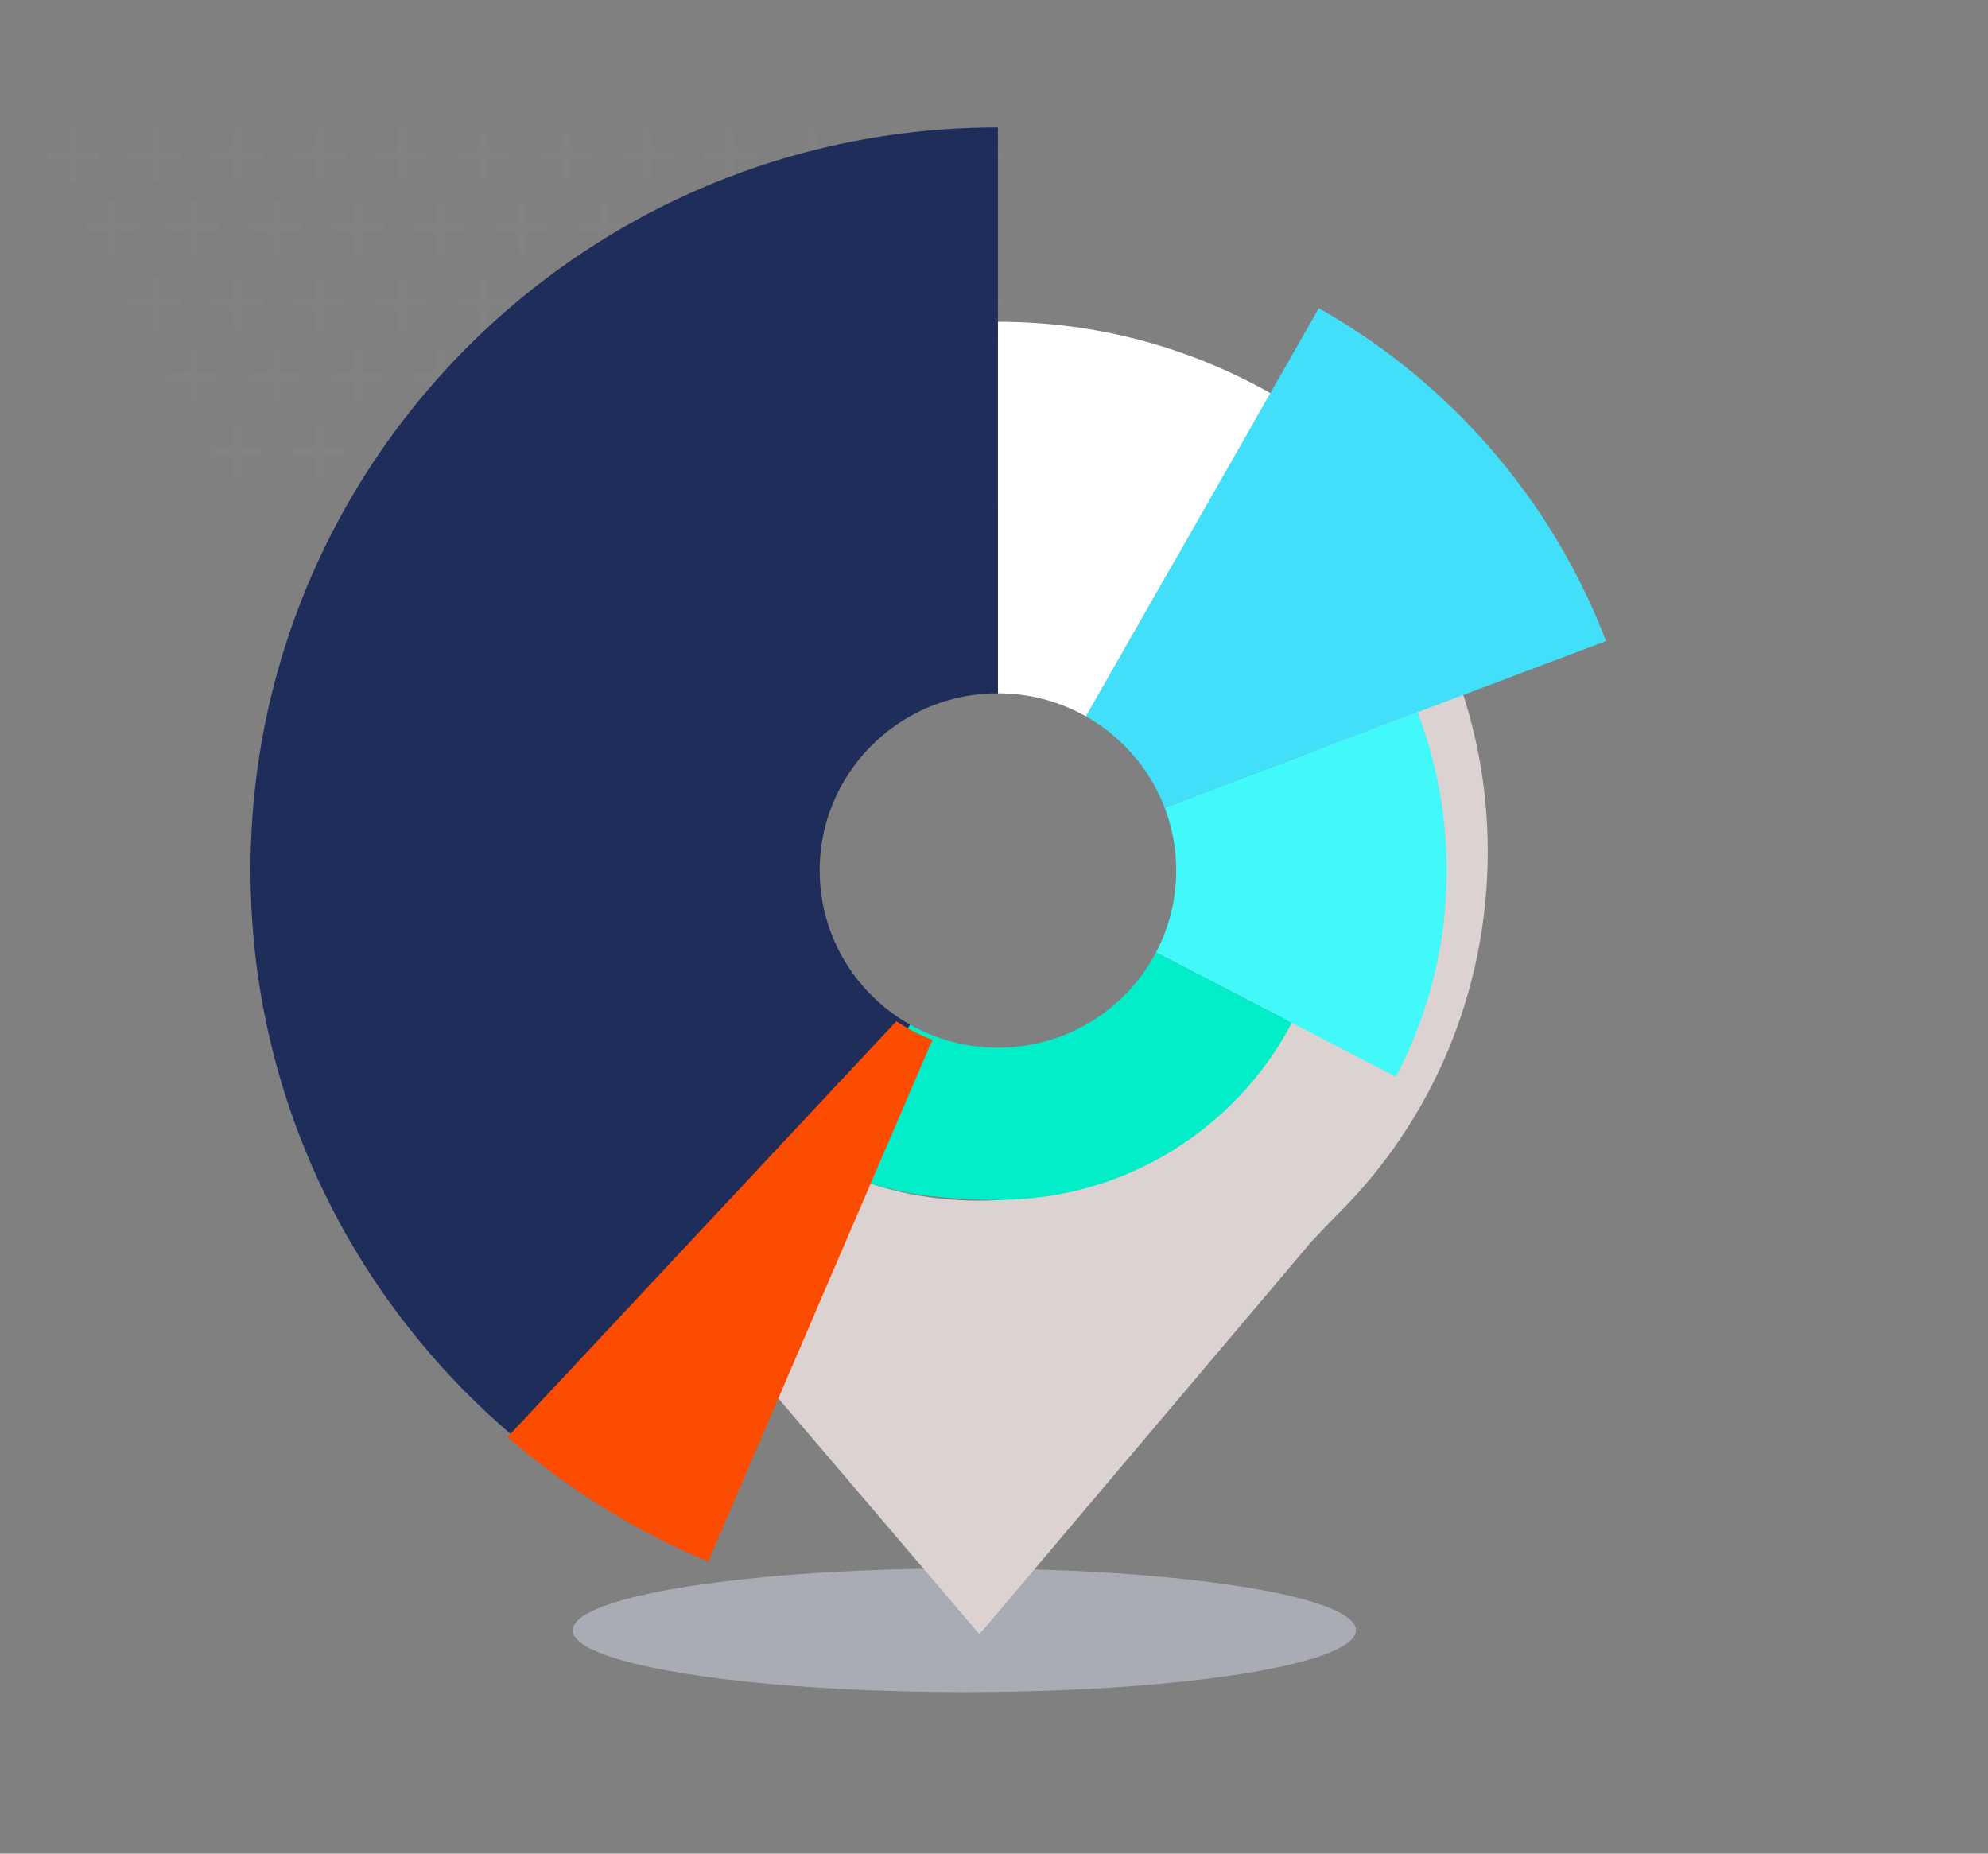 <?xml version="1.0" encoding="UTF-8"?>
<svg xmlns="http://www.w3.org/2000/svg" viewBox="0 0 578.66 539.43">
  <rect x="0" y="0" width="578.66" height="539.43" fill="#808080" stroke="none"/>
  <defs>
    <style>
      .cls-1 {
        fill: #cacfdd;
        mix-blend-mode: multiply;
        opacity: .55;
      }

      .cls-1,
      .cls-2,
      .cls-3,
      .cls-4,
      .cls-5,
      .cls-6,
      .cls-7,
      .cls-8,
      .cls-9 {
        stroke-width: 0px;
      }

      .cls-10 {
        opacity: .33;
      }

      .cls-11 {
        isolation: isolate;
      }

      .cls-2 {
        fill: #fc4c02;
      }

      .cls-3 {
        fill: #fff;
      }

      .cls-4 {
        fill: #868686;
      }

      .cls-5 {
        fill: #41f9f9;
      }

      .cls-6 {
        fill: #41dff9;
      }

      .cls-7 {
        fill: #1e2d5a;
      }

      .cls-8 {
        fill: #dbd2d1;
      }

      .cls-9 {
        fill: #01eec8;
      }
    </style>
  </defs>
  <g class="cls-11">
    <g id="Graphic_shapoes">
      <g class="cls-10">
        <polygon class="cls-4" points="28.84 43.96 22.29 43.96 22.29 37.41 20.06 37.41 20.06 43.96 13.5 43.96 13.5 46.2 20.06 46.2 20.06 52.75 22.29 52.75 22.29 46.2 28.84 46.2 28.84 43.96">
        </polygon>
        <polygon class="cls-4" points="52.76 43.96 46.21 43.96 46.21 37.41 43.97 37.41 43.97 43.96 37.42 43.96 37.42 46.2 43.97 46.2 43.97 52.75 46.21 52.75 46.21 46.2 52.76 46.2 52.76 43.96">
        </polygon>
        <polygon class="cls-4" points="76.68 43.96 70.13 43.96 70.13 37.41 67.89 37.41 67.89 43.96 61.34 43.96 61.34 46.2 67.89 46.2 67.89 52.75 70.13 52.75 70.13 46.2 76.68 46.2 76.68 43.96">
        </polygon>
        <polygon class="cls-4" points="100.6 43.96 94.05 43.96 94.05 37.41 91.81 37.41 91.81 43.96 85.26 43.96 85.26 46.2 91.81 46.2 91.81 52.75 94.05 52.75 94.05 46.2 100.6 46.2 100.6 43.96">
        </polygon>
        <polygon class="cls-4" points="124.52 43.96 117.97 43.96 117.97 37.41 115.73 37.41 115.73 43.96 109.18 43.96 109.18 46.2 115.73 46.2 115.73 52.75 117.97 52.75 117.97 46.2 124.52 46.2 124.52 43.96">
        </polygon>
        <polygon class="cls-4" points="148.44 43.96 141.88 43.96 141.88 37.41 139.65 37.41 139.65 43.96 133.1 43.96 133.1 46.2 139.65 46.2 139.65 52.75 141.88 52.75 141.88 46.2 148.44 46.2 148.44 43.96">
        </polygon>
        <polygon class="cls-4" points="172.35 43.96 165.8 43.96 165.8 37.41 163.57 37.41 163.57 43.96 157.02 43.96 157.02 46.2 163.57 46.2 163.57 52.75 165.8 52.75 165.8 46.2 172.35 46.2 172.35 43.96">
        </polygon>
        <polygon class="cls-4" points="196.27 43.96 189.72 43.96 189.72 37.41 187.48 37.41 187.48 43.96 180.93 43.96 180.93 46.2 187.48 46.2 187.48 52.75 189.72 52.75 189.72 46.2 196.27 46.2 196.27 43.96">
        </polygon>
        <polygon class="cls-4" points="220.19 43.96 213.64 43.96 213.64 37.41 211.4 37.41 211.4 43.96 204.85 43.96 204.85 46.2 211.4 46.2 211.4 52.75 213.64 52.75 213.64 46.2 220.19 46.2 220.19 43.96">
        </polygon>
        <polygon class="cls-4" points="244.11 43.96 237.56 43.96 237.56 37.41 235.32 37.41 235.32 43.96 228.77 43.96 228.77 46.2 235.32 46.2 235.32 52.75 237.56 52.75 237.56 46.2 244.11 46.2 244.11 43.96">
        </polygon>
        <polygon class="cls-4" points="268.03 43.96 261.48 43.96 261.48 37.41 259.24 37.41 259.24 43.96 252.69 43.96 252.69 46.2 259.24 46.2 259.24 52.75 261.48 52.75 261.48 46.2 268.03 46.2 268.03 43.96">
        </polygon>
        <polygon class="cls-4" points="291.95 43.96 285.4 43.96 285.4 37.41 283.16 37.41 283.16 43.96 276.61 43.96 276.61 46.2 283.16 46.2 283.16 52.75 285.4 52.75 285.4 46.2 291.95 46.2 291.95 43.96">
        </polygon>
        <polygon class="cls-4" points="40.11 65.13 33.56 65.13 33.56 58.58 31.32 58.58 31.32 65.13 24.77 65.13 24.77 67.37 31.32 67.37 31.32 73.92 33.56 73.92 33.56 67.37 40.11 67.37 40.11 65.13">
        </polygon>
        <polygon class="cls-4" points="64.03 65.13 57.48 65.13 57.48 58.58 55.24 58.58 55.24 65.13 48.69 65.13 48.69 67.37 55.24 67.37 55.24 73.92 57.48 73.92 57.48 67.37 64.03 67.37 64.03 65.13">
        </polygon>
        <polygon class="cls-4" points="87.95 65.13 81.39 65.13 81.39 58.58 79.16 58.58 79.16 65.13 72.61 65.13 72.61 67.37 79.16 67.37 79.16 73.92 81.39 73.92 81.39 67.37 87.95 67.37 87.95 65.13">
        </polygon>
        <polygon class="cls-4" points="111.86 65.13 105.31 65.13 105.31 58.58 103.08 58.58 103.08 65.13 96.53 65.13 96.53 67.37 103.08 67.37 103.08 73.92 105.31 73.92 105.31 67.37 111.86 67.37 111.86 65.13">
        </polygon>
        <polygon class="cls-4" points="135.78 65.13 129.23 65.13 129.23 58.58 127 58.58 127 65.13 120.44 65.13 120.44 67.37 127 67.37 127 73.92 129.23 73.92 129.23 67.37 135.78 67.37 135.78 65.13">
        </polygon>
        <polygon class="cls-4" points="159.7 65.13 153.15 65.13 153.15 58.58 150.91 58.58 150.91 65.13 144.36 65.13 144.36 67.37 150.91 67.37 150.91 73.92 153.15 73.92 153.15 67.37 159.7 67.37 159.7 65.13">
        </polygon>
        <polygon class="cls-4" points="183.62 65.13 177.07 65.13 177.07 58.58 174.83 58.58 174.83 65.13 168.28 65.13 168.28 67.37 174.83 67.37 174.83 73.92 177.07 73.92 177.07 67.37 183.62 67.37 183.62 65.13">
        </polygon>
        <polygon class="cls-4" points="207.54 65.13 200.99 65.13 200.99 58.58 198.75 58.58 198.75 65.13 192.2 65.13 192.2 67.37 198.75 67.37 198.75 73.92 200.99 73.92 200.99 67.37 207.54 67.37 207.54 65.13">
        </polygon>
        <polygon class="cls-4" points="231.46 65.13 224.91 65.13 224.91 58.58 222.67 58.58 222.67 65.13 216.12 65.13 216.12 67.37 222.67 67.37 222.67 73.92 224.91 73.92 224.91 67.37 231.46 67.37 231.46 65.13">
        </polygon>
        <polygon class="cls-4" points="255.38 65.13 248.82 65.13 248.82 58.58 246.59 58.58 246.59 65.13 240.04 65.13 240.04 67.37 246.59 67.37 246.59 73.92 248.82 73.92 248.82 67.37 255.38 67.37 255.38 65.13">
        </polygon>
        <polygon class="cls-4" points="279.29 65.13 272.74 65.13 272.74 58.58 270.51 58.58 270.51 65.13 263.96 65.13 263.96 67.37 270.51 67.37 270.51 73.92 272.74 73.92 272.74 67.37 279.29 67.37 279.29 65.13">
        </polygon>
        <polygon class="cls-4" points="52.76 87.16 46.21 87.16 46.21 80.61 43.97 80.61 43.97 87.16 37.42 87.16 37.42 89.4 43.97 89.4 43.97 95.95 46.21 95.95 46.21 89.4 52.76 89.4 52.76 87.16">
        </polygon>
        <polygon class="cls-4" points="76.68 87.16 70.13 87.16 70.13 80.61 67.89 80.61 67.89 87.16 61.34 87.16 61.34 89.4 67.89 89.4 67.89 95.95 70.13 95.95 70.13 89.4 76.68 89.4 76.68 87.16">
        </polygon>
        <polygon class="cls-4" points="100.6 87.16 94.05 87.16 94.05 80.61 91.81 80.61 91.81 87.16 85.26 87.16 85.26 89.4 91.81 89.4 91.81 95.95 94.05 95.95 94.05 89.4 100.6 89.4 100.6 87.16">
        </polygon>
        <polygon class="cls-4" points="124.52 87.16 117.97 87.16 117.97 80.61 115.73 80.61 115.73 87.16 109.18 87.16 109.18 89.4 115.73 89.4 115.73 95.95 117.97 95.95 117.97 89.4 124.52 89.4 124.52 87.16">
        </polygon>
        <polygon class="cls-4" points="148.44 87.16 141.88 87.16 141.88 80.61 139.65 80.61 139.65 87.16 133.1 87.16 133.1 89.4 139.65 89.4 139.65 95.95 141.88 95.95 141.88 89.4 148.44 89.4 148.44 87.16">
        </polygon>
        <polygon class="cls-4" points="172.35 87.16 165.8 87.16 165.8 80.61 163.57 80.61 163.57 87.16 157.02 87.16 157.02 89.4 163.57 89.4 163.57 95.95 165.8 95.95 165.8 89.4 172.35 89.4 172.35 87.16">
        </polygon>
        <polygon class="cls-4" points="196.27 87.16 189.72 87.16 189.72 80.61 187.48 80.61 187.48 87.16 180.93 87.16 180.93 89.4 187.48 89.4 187.48 95.95 189.72 95.95 189.72 89.4 196.27 89.4 196.27 87.16">
        </polygon>
        <polygon class="cls-4" points="220.19 87.16 213.64 87.16 213.64 80.61 211.4 80.61 211.4 87.16 204.85 87.16 204.85 89.4 211.4 89.4 211.4 95.95 213.64 95.95 213.64 89.4 220.19 89.4 220.19 87.16">
        </polygon>
        <polygon class="cls-4" points="244.11 87.16 237.56 87.16 237.56 80.61 235.32 80.61 235.32 87.16 228.77 87.16 228.77 89.4 235.32 89.4 235.32 95.95 237.56 95.95 237.56 89.4 244.11 89.4 244.11 87.16">
        </polygon>
        <polygon class="cls-4" points="268.03 87.16 261.48 87.16 261.48 80.61 259.24 80.61 259.24 87.16 252.69 87.16 252.69 89.4 259.24 89.4 259.24 95.95 261.48 95.95 261.48 89.4 268.03 89.4 268.03 87.16">
        </polygon>
        <polygon class="cls-4" points="291.95 87.16 285.4 87.16 285.4 80.61 283.16 80.61 283.16 87.16 276.61 87.16 276.61 89.4 283.16 89.4 283.16 95.95 285.4 95.95 285.4 89.4 291.95 89.4 291.95 87.16">
        </polygon>
        <polygon class="cls-4" points="64.03 108.33 57.48 108.33 57.48 101.78 55.24 101.78 55.24 108.33 48.69 108.33 48.69 110.57 55.24 110.57 55.24 117.12 57.48 117.12 57.48 110.57 64.03 110.57 64.03 108.33">
        </polygon>
        <polygon class="cls-4" points="87.95 108.33 81.39 108.33 81.39 101.78 79.16 101.78 79.16 108.33 72.61 108.33 72.61 110.57 79.16 110.57 79.16 117.12 81.39 117.12 81.39 110.57 87.95 110.57 87.95 108.33">
        </polygon>
        <polygon class="cls-4" points="111.86 108.33 105.31 108.33 105.31 101.78 103.08 101.78 103.08 108.33 96.53 108.33 96.53 110.57 103.08 110.57 103.08 117.12 105.31 117.12 105.31 110.57 111.86 110.57 111.86 108.33">
        </polygon>
        <polygon class="cls-4" points="135.78 108.33 129.23 108.33 129.23 101.78 127 101.78 127 108.33 120.44 108.33 120.44 110.57 127 110.57 127 117.12 129.23 117.12 129.23 110.57 135.78 110.57 135.78 108.33">
        </polygon>
        <polygon class="cls-4" points="159.7 108.33 153.15 108.33 153.15 101.78 150.91 101.78 150.91 108.33 144.36 108.33 144.36 110.57 150.91 110.57 150.91 117.12 153.15 117.12 153.15 110.57 159.7 110.57 159.7 108.33">
        </polygon>
        <polygon class="cls-4" points="183.62 108.33 177.07 108.33 177.07 101.78 174.83 101.78 174.83 108.33 168.28 108.33 168.28 110.57 174.83 110.57 174.83 117.12 177.07 117.12 177.07 110.57 183.62 110.57 183.62 108.33">
        </polygon>
        <polygon class="cls-4" points="207.54 108.33 200.99 108.33 200.99 101.78 198.75 101.78 198.75 108.33 192.2 108.33 192.2 110.57 198.75 110.57 198.75 117.12 200.99 117.12 200.99 110.57 207.54 110.57 207.54 108.33">
        </polygon>
        <polygon class="cls-4" points="231.46 108.33 224.91 108.33 224.91 101.78 222.67 101.78 222.67 108.33 216.12 108.33 216.12 110.57 222.67 110.57 222.67 117.12 224.91 117.12 224.91 110.57 231.46 110.57 231.46 108.33">
        </polygon>
        <polygon class="cls-4" points="255.38 108.33 248.82 108.33 248.82 101.78 246.59 101.78 246.59 108.33 240.04 108.33 240.04 110.57 246.59 110.57 246.59 117.12 248.82 117.12 248.82 110.57 255.38 110.57 255.38 108.33">
        </polygon>
        <polygon class="cls-4" points="279.29 108.33 272.74 108.33 272.74 101.78 270.51 101.78 270.51 108.33 263.96 108.33 263.96 110.57 270.51 110.57 270.51 117.12 272.74 117.12 272.74 110.57 279.29 110.57 279.29 108.33">
        </polygon>
        <polygon class="cls-4" points="76.68 130.36 70.13 130.36 70.13 123.81 67.89 123.81 67.89 130.36 61.34 130.36 61.34 132.6 67.89 132.6 67.89 139.15 70.13 139.15 70.13 132.6 76.68 132.6 76.68 130.36">
        </polygon>
        <polygon class="cls-4" points="100.6 130.36 94.05 130.36 94.05 123.81 91.81 123.81 91.81 130.36 85.26 130.36 85.26 132.6 91.81 132.6 91.81 139.15 94.05 139.15 94.05 132.6 100.6 132.6 100.6 130.36">
        </polygon>
        <polygon class="cls-4" points="124.52 130.36 117.97 130.36 117.97 123.81 115.73 123.81 115.73 130.36 109.18 130.36 109.18 132.6 115.73 132.6 115.73 139.15 117.97 139.15 117.97 132.6 124.52 132.6 124.52 130.36">
        </polygon>
        <polygon class="cls-4" points="148.44 130.36 141.88 130.36 141.88 123.81 139.65 123.81 139.65 130.36 133.1 130.36 133.1 132.6 139.65 132.6 139.65 139.15 141.88 139.15 141.88 132.6 148.44 132.6 148.44 130.36">
        </polygon>
        <polygon class="cls-4" points="172.35 130.36 165.8 130.36 165.8 123.81 163.57 123.81 163.57 130.36 157.02 130.36 157.02 132.6 163.57 132.6 163.57 139.15 165.8 139.15 165.8 132.6 172.35 132.6 172.35 130.36">
        </polygon>
        <polygon class="cls-4" points="196.27 130.36 189.72 130.36 189.72 123.81 187.48 123.81 187.48 130.36 180.93 130.36 180.93 132.6 187.48 132.6 187.48 139.15 189.72 139.15 189.72 132.6 196.27 132.6 196.27 130.36">
        </polygon>
        <polygon class="cls-4" points="220.19 130.36 213.64 130.36 213.64 123.81 211.4 123.81 211.4 130.36 204.85 130.36 204.85 132.6 211.4 132.6 211.4 139.15 213.64 139.15 213.64 132.6 220.19 132.6 220.19 130.36">
        </polygon>
        <polygon class="cls-4" points="244.11 130.36 237.56 130.36 237.56 123.81 235.32 123.81 235.32 130.36 228.77 130.36 228.77 132.6 235.32 132.6 235.32 139.15 237.56 139.15 237.56 132.6 244.11 132.6 244.11 130.36">
        </polygon>
        <polygon class="cls-4" points="268.03 130.36 261.48 130.36 261.48 123.81 259.24 123.81 259.24 130.36 252.69 130.36 252.69 132.6 259.24 132.6 259.24 139.15 261.48 139.15 261.48 132.6 268.03 132.6 268.03 130.36">
        </polygon>
        <polygon class="cls-4" points="291.95 130.36 285.4 130.36 285.4 123.81 283.16 123.81 283.16 130.36 276.61 130.36 276.61 132.6 283.16 132.6 283.16 139.15 285.4 139.15 285.4 132.6 291.95 132.6 291.95 130.36">
        </polygon>
        <polygon class="cls-4" points="111.86 151.53 105.31 151.53 105.31 144.98 103.08 144.98 103.08 151.53 96.53 151.53 96.53 153.77 103.08 153.77 103.08 160.32 105.31 160.32 105.31 153.77 111.86 153.77 111.86 151.53">
        </polygon>
        <polygon class="cls-4" points="135.78 151.53 129.23 151.53 129.23 144.98 127 144.98 127 151.53 120.44 151.53 120.44 153.77 127 153.77 127 160.32 129.23 160.32 129.23 153.77 135.78 153.77 135.78 151.53">
        </polygon>
        <polygon class="cls-4" points="159.7 151.53 153.15 151.53 153.15 144.98 150.91 144.98 150.91 151.53 144.36 151.53 144.36 153.77 150.91 153.77 150.91 160.32 153.15 160.32 153.15 153.77 159.7 153.77 159.7 151.53">
        </polygon>
        <polygon class="cls-4" points="183.62 151.53 177.07 151.53 177.07 144.98 174.83 144.98 174.83 151.53 168.28 151.53 168.28 153.77 174.83 153.77 174.83 160.32 177.07 160.32 177.07 153.77 183.62 153.77 183.62 151.53">
        </polygon>
        <polygon class="cls-4" points="207.54 151.53 200.99 151.53 200.99 144.98 198.75 144.98 198.75 151.53 192.2 151.53 192.2 153.77 198.75 153.77 198.75 160.32 200.99 160.32 200.99 153.77 207.54 153.77 207.54 151.53">
        </polygon>
        <polygon class="cls-4" points="231.46 151.53 224.91 151.53 224.91 144.98 222.67 144.98 222.67 151.53 216.12 151.53 216.12 153.77 222.67 153.77 222.67 160.32 224.91 160.32 224.91 153.77 231.46 153.77 231.46 151.53">
        </polygon>
        <polygon class="cls-4" points="255.38 151.53 248.82 151.53 248.82 144.98 246.59 144.98 246.59 151.53 240.04 151.53 240.04 153.77 246.59 153.77 246.59 160.32 248.82 160.32 248.82 153.77 255.38 153.77 255.38 151.53">
        </polygon>
        <polygon class="cls-4" points="279.29 151.53 272.74 151.53 272.74 144.98 270.51 144.98 270.51 151.53 263.96 151.53 263.96 153.77 270.51 153.77 270.51 160.32 272.74 160.32 272.74 153.77 279.29 153.77 279.29 151.53">
        </polygon>
        <polygon class="cls-4" points="124.52 173.56 117.97 173.56 117.97 167.01 115.73 167.01 115.73 173.56 109.18 173.56 109.18 175.8 115.73 175.8 115.73 182.35 117.97 182.35 117.97 175.8 124.52 175.8 124.52 173.56">
        </polygon>
        <polygon class="cls-4" points="148.44 173.56 141.88 173.56 141.88 167.01 139.65 167.01 139.65 173.56 133.1 173.56 133.1 175.8 139.65 175.8 139.65 182.35 141.88 182.35 141.88 175.8 148.44 175.8 148.44 173.56">
        </polygon>
        <polygon class="cls-4" points="172.35 173.56 165.8 173.56 165.8 167.01 163.57 167.01 163.57 173.56 157.02 173.56 157.02 175.8 163.57 175.8 163.57 182.35 165.8 182.35 165.8 175.8 172.35 175.8 172.35 173.56">
        </polygon>
        <polygon class="cls-4" points="196.27 173.56 189.72 173.56 189.72 167.01 187.48 167.01 187.48 173.56 180.93 173.56 180.93 175.8 187.48 175.8 187.48 182.35 189.72 182.35 189.72 175.8 196.27 175.8 196.27 173.56">
        </polygon>
        <polygon class="cls-4" points="220.19 173.56 213.64 173.56 213.64 167.01 211.4 167.01 211.4 173.56 204.85 173.56 204.85 175.8 211.4 175.8 211.4 182.35 213.64 182.35 213.64 175.8 220.19 175.8 220.19 173.56">
        </polygon>
        <polygon class="cls-4" points="244.11 173.56 237.56 173.56 237.56 167.01 235.32 167.01 235.32 173.56 228.77 173.56 228.77 175.8 235.32 175.8 235.32 182.35 237.56 182.35 237.56 175.8 244.11 175.8 244.11 173.56">
        </polygon>
        <polygon class="cls-4" points="268.03 173.56 261.48 173.56 261.48 167.01 259.24 167.01 259.24 173.56 252.69 173.56 252.69 175.8 259.24 175.8 259.24 182.35 261.48 182.35 261.48 175.8 268.03 175.8 268.03 173.56">
        </polygon>
        <polygon class="cls-4" points="291.95 173.56 285.4 173.56 285.4 167.01 283.16 167.01 283.16 173.56 276.61 173.56 276.61 175.8 283.16 175.8 283.16 182.35 285.4 182.35 285.4 175.8 291.95 175.8 291.95 173.56">
        </polygon>
        <polygon class="cls-4" points="135.78 194.73 129.23 194.73 129.23 188.18 127 188.18 127 194.73 120.44 194.73 120.44 196.97 127 196.97 127 203.52 129.23 203.52 129.23 196.97 135.78 196.97 135.78 194.73">
        </polygon>
        <polygon class="cls-4" points="159.7 194.73 153.15 194.73 153.15 188.18 150.91 188.18 150.91 194.73 144.36 194.73 144.36 196.97 150.91 196.97 150.91 203.52 153.15 203.52 153.15 196.97 159.7 196.97 159.7 194.73">
        </polygon>
        <polygon class="cls-4" points="183.62 194.73 177.07 194.73 177.07 188.18 174.83 188.18 174.83 194.73 168.28 194.73 168.28 196.97 174.83 196.97 174.83 203.52 177.07 203.52 177.07 196.97 183.62 196.97 183.62 194.73">
        </polygon>
        <polygon class="cls-4" points="207.54 194.73 200.99 194.73 200.99 188.18 198.75 188.18 198.75 194.73 192.2 194.73 192.2 196.97 198.75 196.97 198.75 203.52 200.99 203.52 200.99 196.97 207.54 196.97 207.54 194.73">
        </polygon>
        <polygon class="cls-4" points="231.46 194.73 224.91 194.73 224.91 188.18 222.67 188.18 222.67 194.73 216.12 194.73 216.12 196.97 222.67 196.97 222.67 203.52 224.91 203.52 224.91 196.97 231.46 196.97 231.46 194.73">
        </polygon>
        <polygon class="cls-4" points="255.38 194.73 248.82 194.73 248.82 188.18 246.59 188.18 246.59 194.73 240.04 194.73 240.04 196.97 246.59 196.97 246.59 203.52 248.82 203.52 248.82 196.97 255.38 196.97 255.38 194.73">
        </polygon>
        <polygon class="cls-4" points="279.29 194.73 272.74 194.73 272.74 188.18 270.51 188.18 270.51 194.73 263.96 194.73 263.96 196.97 270.51 196.97 270.51 203.52 272.74 203.52 272.74 196.97 279.29 196.97 279.29 194.73">
        </polygon>
      </g>
      <ellipse class="cls-1" cx="280.69" cy="474.43" rx="114" ry="18"></ellipse>
      <path class="cls-8" d="m284.77,99.49c-81.89,0-148.28,66.39-148.28,148.28,0,41.76,17.29,79.46,45.07,106.4l103.44,121.32.96-.96.03.03,95.87-113.38s5.14-5.45,7.7-8c27.02-26.85,43.49-64.31,43.49-105.41,0-81.89-66.39-148.28-148.28-148.28Zm101.49,148.43c0,56.05-45.44,101.49-101.49,101.49s-101.49-45.44-101.49-101.49c0-56.05,45.44-101.49,101.49-101.49,56.05,0,101.49,45.44,101.49,101.49Z">
      </path>
      <path class="cls-5" d="m421.09,253.33c0-16.23-3-31.76-8.47-46.08l-56.44,21.29h0s-17.18,6.48-17.18,6.48c2.17,5.69,3.37,11.86,3.37,18.3,0,8.61-2.12,16.72-5.87,23.85l39.53,20.49h0s30.29,15.7,30.29,15.7c9.44-17.96,14.78-38.38,14.78-60.05Z">
      </path>
      <path class="cls-9" d="m336.49,277.18c-8.66,16.48-26.02,27.72-46.01,27.72-9.31,0-18.05-2.44-25.61-6.71l-24.29,40.82c14.05,7.94,32.59,10.19,49.9,10.19,37.18,0,69.44-20.9,85.54-51.53l-39.53-20.49Z">
      </path>
      <path class="cls-6" d="m440.74,196.65l26.74-10.09c-15.72-41.14-45.54-75.38-83.6-96.88l-14.11,24.72h0s-14.84,26-14.84,26h0s-16.85,29.53-16.85,29.53h0l-22,38.54c10.43,5.9,18.61,15.28,22.92,26.56l41.69-15.72h0s31.94-12.05,31.94-12.05h0s28.12-10.61,28.12-10.61h0Z">
      </path>
      <path class="cls-3" d="m369.77,114.4c-23.4-13.22-50.46-20.77-79.3-20.77v108.13c9.31,0,18.05,2.44,25.61,6.71l9.07-15.89h0s7.98-13.98,7.98-13.98h0l36.64-64.2Z">
      </path>
      <path class="cls-7" d="m97.53,153.31c-15.73,29.91-24.62,63.93-24.62,100.02,0,27.03,4.99,52.9,14.1,76.75,18.07,47.3,52.35,86.65,96.1,111.37l49.61-86.93h0s7.51-13.16,7.51-13.16h0s7.59-13.3,7.59-13.3h0l7.98-13.98h0l9.07-15.89c-10.43-5.9-18.61-15.28-22.92-26.56-2.17-5.69-3.37-11.86-3.37-18.3,0-8.61,2.12-16.72,5.88-23.85,8.66-16.48,26.02-27.72,46.01-27.72V37.08c-83.85,0-156.62,47.15-192.95,116.23Z">
      </path>
      <path class="cls-2" d="m260.92,297.18l-113.18,121.01c17.3,14.98,36.98,27.28,58.41,36.24l65.26-151.83c-3.72-1.41-7.24-3.23-10.49-5.41Z">
      </path>
    </g>
  </g>
</svg>
